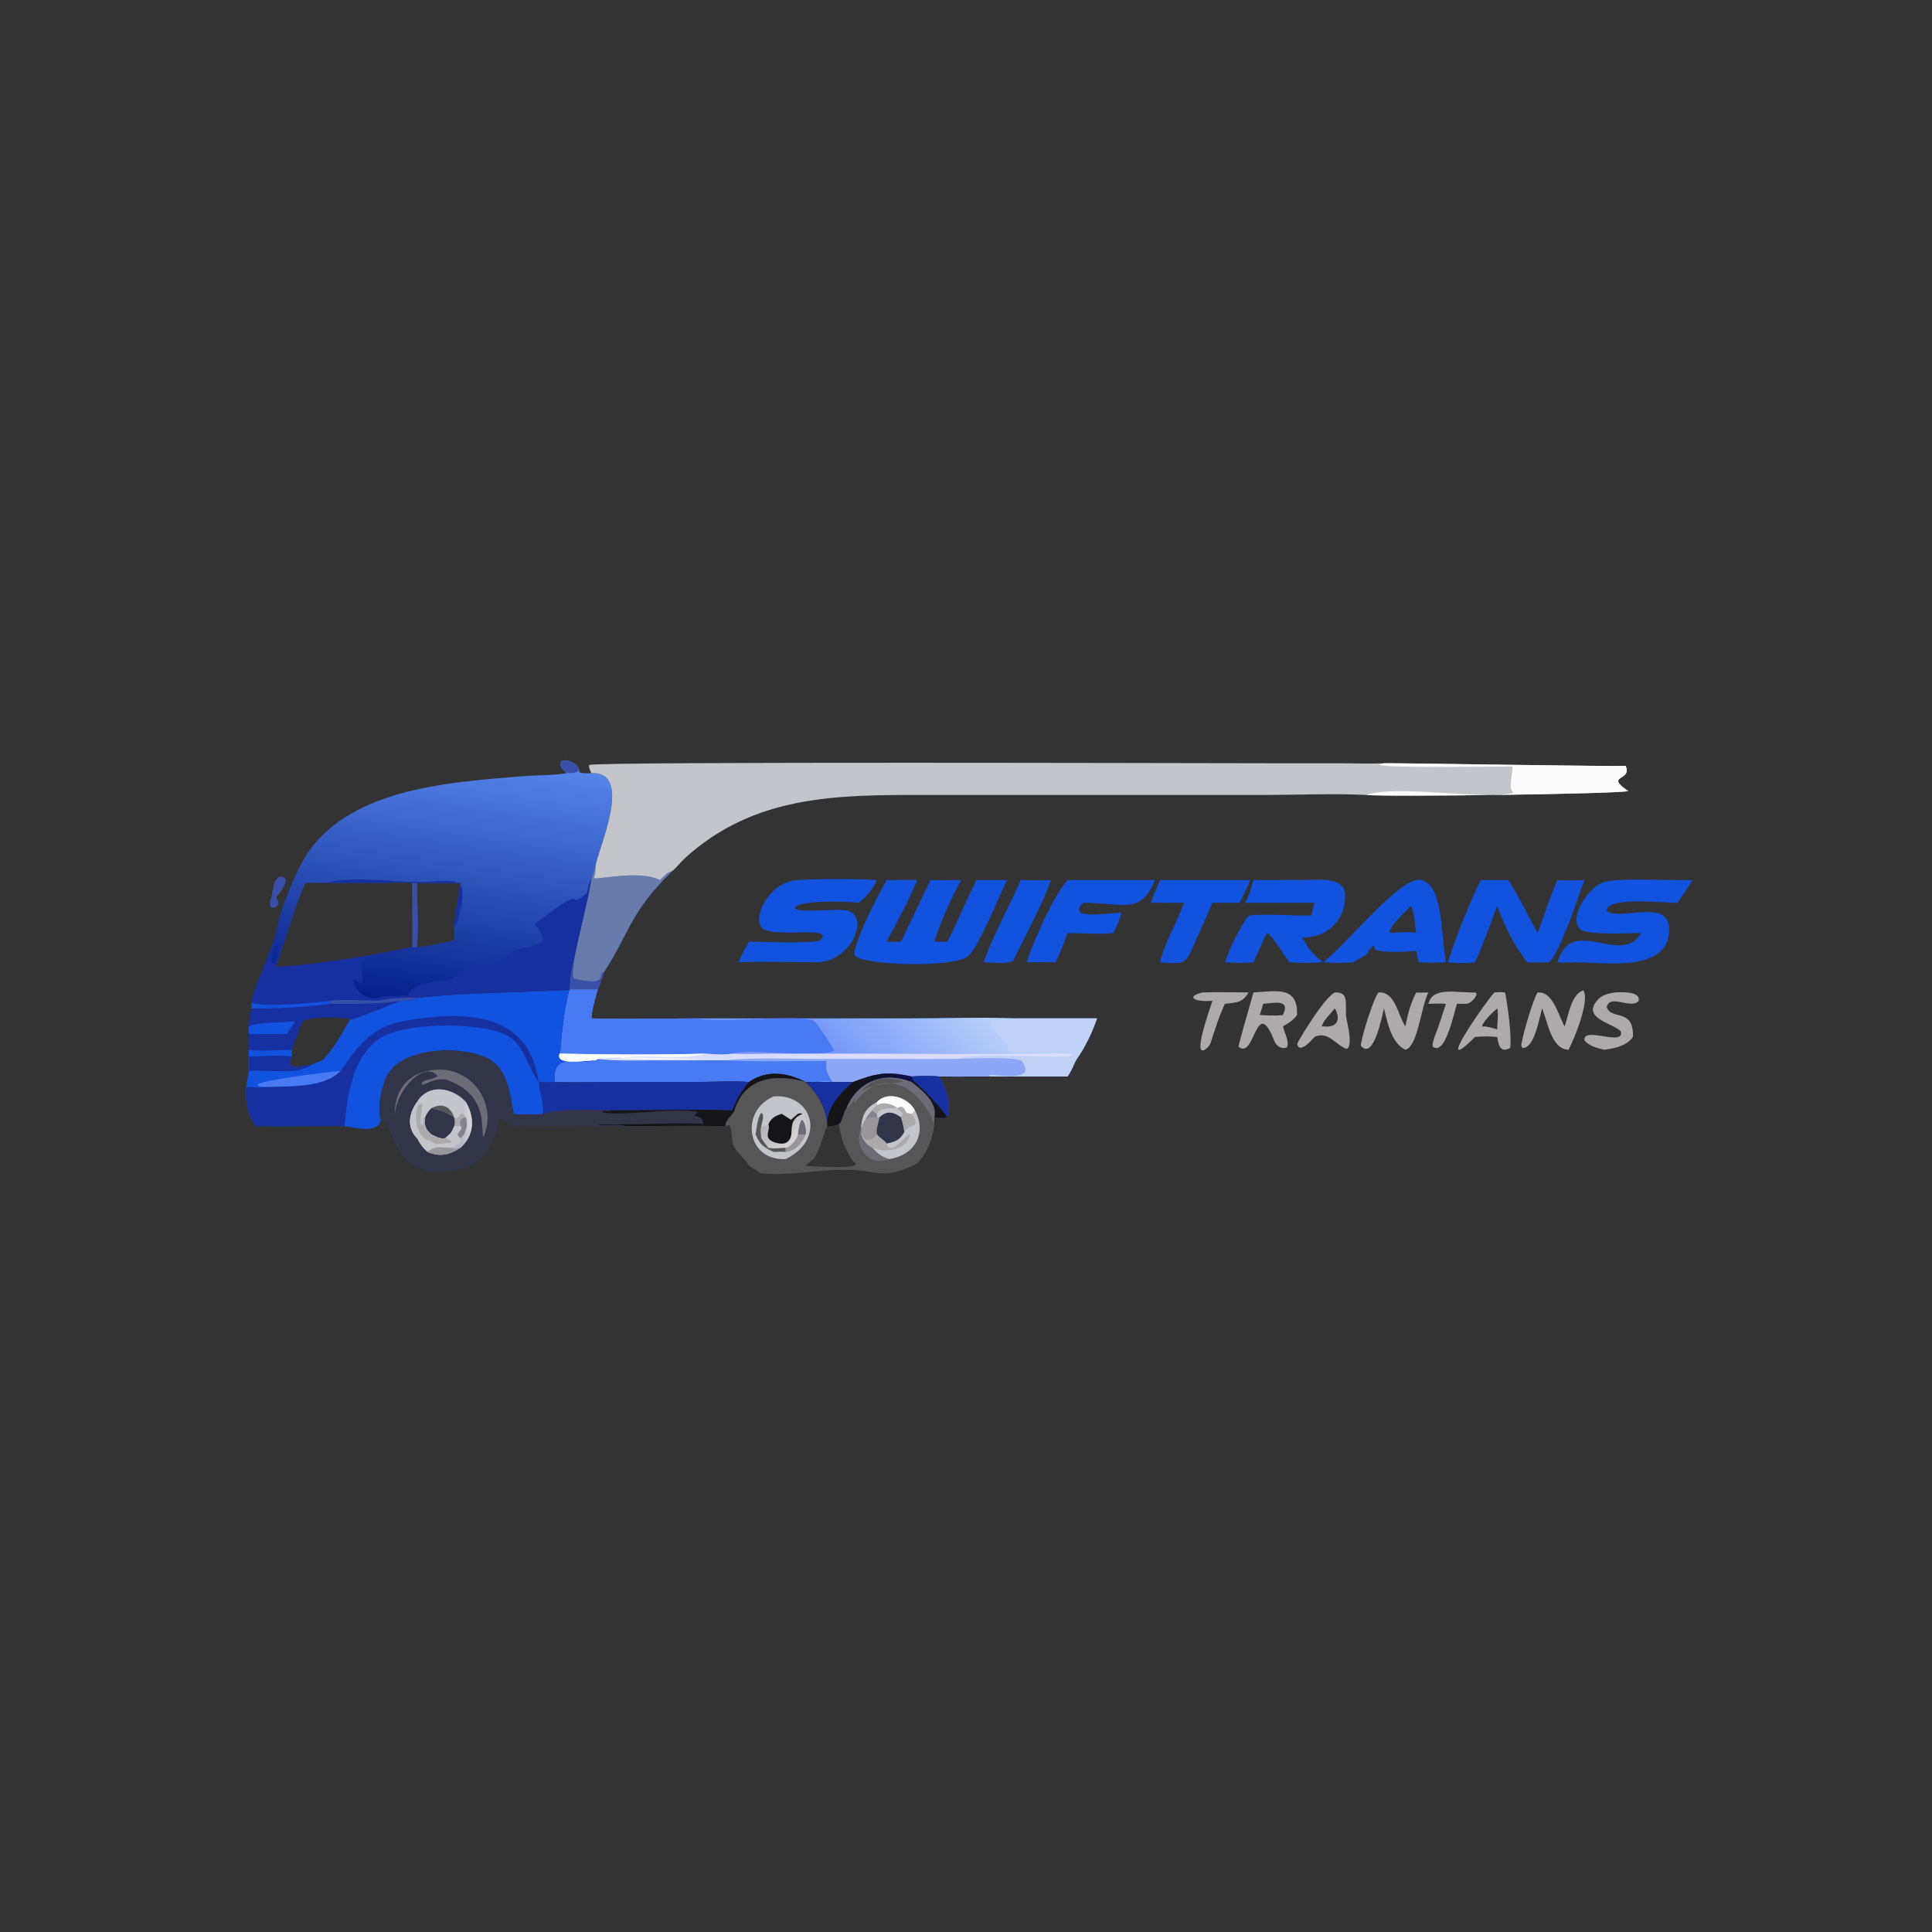 <?xml version="1.0" encoding="utf-8" ?>
<svg xmlns="http://www.w3.org/2000/svg" xmlns:xlink="http://www.w3.org/1999/xlink" width="512" height="512">
	<rect width="100%" height="100%" fill="#333333" stroke="none"/>
	<path fill="#1153DF" d="M150.118 204.891C145.351 200.484 152.212 200.552 153.504 203.988L153.492 204.598C154.336 205.097 155.751 204.888 156.722 204.891C167.836 204.43 158.86 224.171 157.831 229.351C157.896 230.517 157.66 231.593 157.378 232.718C158.442 233.23 169.483 230.463 174.932 233.24C175.731 232.474 176.979 230.911 178.112 230.878C166.813 241.876 166.896 247.166 160.098 257.578C159.539 259.138 159.046 260.776 158.399 262.298C157.606 264.85 156.928 267.219 156.722 269.887C166.055 270.216 175.51 269.884 184.858 269.887L241.261 269.881C250.573 269.879 260.044 269.518 269.336 269.887L290.713 269.887C289.404 273.724 287.473 277.684 285.134 280.987C284.457 282.441 283.829 283.936 282.935 285.272L262.423 285.272C257.903 285.267 253.375 285.334 248.857 285.272C246.384 285.029 243.981 285.075 241.507 285.272C235.021 283.836 232.225 284.404 226.078 286.737L217.143 286.737C215.927 286.859 214.731 286.792 213.514 286.737L213.514 286.737C205.647 284.54 197.439 285.359 194.66 294.261C194.069 295.924 192.294 296.498 192.232 298.422C183.466 298.24 174.672 298.43 165.901 298.422C156.014 298.474 146.123 298.312 136.236 298.422L136.009 298.291C129.578 294.513 133.519 295.914 130.488 302.087C129.464 304.174 127.979 306.132 126.323 307.756C124.008 308.919 122.032 309.891 119.39 309.967L117.924 310.021C116.109 310.312 114.485 310.523 112.675 310.021C111.122 309.553 109.853 308.682 108.538 307.756C103.551 303.413 103.714 296.131 100.877 296.764C100.379 300.436 94.279 298.829 91.367 298.422C83.426 298.393 75.511 298.525 67.569 298.422C65.401 294.18 65.09 292.786 65.272 288.035C65.459 286.63 65.672 285.231 65.896 283.831L65.896 280.045L65.896 278.198L65.896 274.005C65.936 273.347 65.899 272.662 65.896 272.001C66.058 270.403 66.369 268.81 66.666 267.233C66.645 266.557 66.65 265.886 66.666 265.209C66.697 263.653 71.96 251.638 73.191 247.256C73.675 241.987 78.854 229.682 82.045 225.303C94.086 208.78 119.587 207.232 138.901 205.679C142.635 205.379 146.417 205.547 150.118 204.891ZM66.666 265.209C66.65 265.886 66.645 266.557 66.666 267.233C66.369 268.81 66.058 270.403 65.896 272.001C65.899 272.662 65.936 273.347 65.896 274.005L65.896 278.198L65.896 280.045C69.575 279.992 73.692 279.615 77.323 280.045C75.421 284.297 79.962 282.311 82.532 282.183C83.473 281.758 84.433 281.377 85.388 280.987C88.507 278.087 90.733 273.513 92.976 269.887L93.112 270.077C93.95 270.077 104.582 265.839 105.923 265.209C107.425 265.131 109.191 265.201 110.518 264.441C122.519 263.001 138.507 263.04 150.981 262.298L150.981 262.298L158.399 262.298C159.046 260.776 159.539 259.138 160.098 257.578C166.896 247.166 166.813 241.876 178.112 230.878C176.979 230.911 175.731 232.474 174.932 233.24C169.483 230.463 158.442 233.23 157.378 232.718C157.66 231.593 157.896 230.517 157.831 229.351C158.86 224.171 167.836 204.43 156.722 204.891C155.751 204.888 154.336 205.097 153.492 204.598L153.504 203.988C152.212 200.552 145.351 200.484 150.118 204.891C146.417 205.547 142.635 205.379 138.901 205.679C119.587 207.232 94.086 208.78 82.045 225.303C78.854 229.682 73.675 241.987 73.191 247.256C71.96 251.638 66.697 263.653 66.666 265.209Z"/>
	<defs>
		<linearGradient id="gradient_0" gradientUnits="userSpaceOnUse" x1="111.522" y1="266.537" x2="121.62" y2="199.519">
			<stop offset="0" stop-color="#051F88"/>
			<stop offset="1" stop-color="#5485E9"/>
		</linearGradient>
	</defs>
	<path fill="url(#gradient_0)" d="M150.118 204.891C145.351 200.484 152.212 200.552 153.504 203.988L153.492 204.598C154.336 205.097 155.751 204.888 156.722 204.891C167.836 204.43 158.86 224.171 157.831 229.351C157.896 230.517 157.66 231.593 157.378 232.718C158.442 233.23 169.483 230.463 174.932 233.24C175.731 232.474 176.979 230.911 178.112 230.878C166.813 241.876 166.896 247.166 160.098 257.578C159.539 259.138 159.046 260.776 158.399 262.298L150.981 262.298L150.981 262.298C138.507 263.04 122.519 263.001 110.518 264.441C109.191 265.201 107.425 265.131 105.923 265.209C104.582 265.839 93.95 270.077 93.112 270.077L92.976 269.887C90.586 269.691 81.169 268.906 79.937 271.027C79.06 273.413 78.147 275.793 77.323 278.198C77.304 278.816 77.267 279.427 77.323 280.045C73.692 279.615 69.575 279.992 65.896 280.045L65.896 278.198L65.896 274.005C65.936 273.347 65.899 272.662 65.896 272.001C66.058 270.403 66.369 268.81 66.666 267.233C66.645 266.557 66.65 265.886 66.666 265.209C66.697 263.653 71.96 251.638 73.191 247.256C73.675 241.987 78.854 229.682 82.045 225.303C94.086 208.78 119.587 207.232 138.901 205.679C142.635 205.379 146.417 205.547 150.118 204.891ZM76.094 247.256C75.051 250.254 74.059 253.244 73.191 256.298C82.392 255.838 100.16 253.048 109.265 250.946C109.333 245.296 109.232 239.66 109.265 234.005C106.911 233.696 104.176 233.968 101.788 233.979L86.337 234.005C84.544 234.007 82.74 233.952 80.949 234.005C78.981 238.321 77.58 242.763 76.094 247.256ZM110.518 250.946C111.928 251.149 118.532 249.567 120.358 249.223C120.382 247.995 120.372 246.77 120.358 245.543C120.669 241.737 121.4 237.78 122.022 234.005C118.183 234.195 114.358 234.023 110.518 234.005C110.488 239.607 110.994 245.375 110.518 250.946Z"/>
	<path fill="#3950A8" d="M109.265 234.005L110.518 234.005C110.488 239.607 110.994 245.375 110.518 250.946L109.265 250.946C109.333 245.296 109.232 239.66 109.265 234.005Z"/>
	<path fill="#17309F" d="M156.722 233.24C157.062 231.932 157.424 230.64 157.831 229.351C157.896 230.517 157.66 231.593 157.378 232.718C158.442 233.23 169.483 230.463 174.932 233.24C175.731 232.474 176.979 230.911 178.112 230.878C166.813 241.876 166.896 247.166 160.098 257.578C159.539 259.138 159.046 260.776 158.399 262.298L150.981 262.298L150.981 262.298C138.507 263.04 122.519 263.001 110.518 264.441C109.191 265.201 107.425 265.131 105.923 265.209C104.582 265.839 93.95 270.077 93.112 270.077L92.976 269.887C90.586 269.691 81.169 268.906 79.937 271.027C79.06 273.413 78.147 275.793 77.323 278.198C77.304 278.816 77.267 279.427 77.323 280.045C73.692 279.615 69.575 279.992 65.896 280.045L65.896 278.198L65.896 274.005C65.936 273.347 65.899 272.662 65.896 272.001C66.058 270.403 66.369 268.81 66.666 267.233C66.645 266.557 66.65 265.886 66.666 265.209C66.697 263.653 71.96 251.638 73.191 247.256C73.766 249.92 70.928 252.792 72.142 255.201L72.716 255.463C73.364 254.98 74.839 248.975 75.515 247.559L76.094 247.256C75.051 250.254 74.059 253.244 73.191 256.298C82.392 255.838 100.16 253.048 109.265 250.946L109.09 251.437C107.329 252.058 96.886 253.166 96.472 254.062C95.115 257.008 97.119 260.895 95.284 260.599L94.944 260.253C92.161 257.461 94.373 265.685 100.222 264.441C102.015 263.742 106.755 263.975 108.852 263.892L108.273 263.636L108.208 263.195C109.779 260.709 116.264 259.854 118.998 259.769C119.7 259.748 122.866 256.556 125.259 256.228C133.94 255.038 128.52 256.333 135.793 252.259C137.565 251.267 140.079 251.093 142.036 250.422C145.98 249.071 142.511 246.874 141.884 244.689C144.889 242.779 148.82 239.054 151.903 238.112C153.12 239.077 153.701 237.801 155.454 236.883C155.794 235.775 155.97 234.271 156.487 233.273L156.722 233.24Z"/>
	<path fill="#687CAC" d="M156.722 233.24C157.062 231.932 157.424 230.64 157.831 229.351C157.896 230.517 157.66 231.593 157.378 232.718C158.442 233.23 169.483 230.463 174.932 233.24C175.731 232.474 176.979 230.911 178.112 230.878C166.813 241.876 166.896 247.166 160.098 257.578C159.539 259.138 159.046 260.776 158.399 262.298L150.981 262.298C151.15 259.856 151.356 257.366 152.018 255.002C153.362 247.704 155.453 240.523 156.722 233.24Z"/>
	<path fill="#3950A8" d="M150.981 262.298C151.15 259.856 151.356 257.366 152.018 255.002C152.142 256.213 151.482 258.329 152.09 259.309C161.703 261.668 158.142 257.767 160.098 257.578C159.539 259.138 159.046 260.776 158.399 262.298L150.981 262.298Z"/>
	<path fill="#17309F" d="M87.509 266.025C93.752 266.007 99.735 266.192 105.923 265.209C104.582 265.839 93.95 270.077 93.112 270.077L92.976 269.887C90.586 269.691 81.169 268.906 79.937 271.027C79.06 273.413 78.147 275.793 77.323 278.198C77.304 278.816 77.267 279.427 77.323 280.045C73.692 279.615 69.575 279.992 65.896 280.045L65.896 278.198L65.896 274.005C65.936 273.347 65.899 272.662 65.896 272.001C66.058 270.403 66.369 268.81 66.666 267.233C73.692 267.337 80.537 266.899 87.509 266.025Z"/>
	<path fill="#1153DF" d="M65.896 272.001C69.724 270.627 73.921 271.255 77.896 270.607L78.044 270.888L77.986 271.027C77.241 271.962 76.682 272.97 76.094 274.005C72.702 274.133 69.29 274.036 65.896 274.005C65.936 273.347 65.899 272.662 65.896 272.001Z"/>
	<path fill="#1153DF" d="M65.896 278.198C67.364 278.643 75.382 278.309 77.323 278.198C77.304 278.816 77.267 279.427 77.323 280.045C73.692 279.615 69.575 279.992 65.896 280.045L65.896 278.198Z"/>
	<path fill="#3950A8" d="M100.222 265.209C103.66 264.522 107.013 264.323 110.518 264.441C109.191 265.201 107.425 265.131 105.923 265.209C99.735 266.192 93.752 266.007 87.509 266.025L87.509 265.209C90.316 264.715 96.867 265.242 100.222 265.209Z"/>
	<path fill="#1153DF" d="M66.666 265.209L66.891 265.849C71.02 266.949 83.033 265.777 87.509 265.209L87.509 266.025C80.537 266.899 73.692 267.337 66.666 267.233C66.645 266.557 66.65 265.886 66.666 265.209Z"/>
	<path fill="#17309F" d="M86.337 234.005C92.796 232.139 102.908 233.613 109.732 233.716C120.835 233.884 125.341 230.146 120.942 245.267L120.358 245.543C120.669 241.737 121.4 237.78 122.022 234.005C118.183 234.195 114.358 234.023 110.518 234.005L109.265 234.005C106.911 233.696 104.176 233.968 101.788 233.979L86.337 234.005Z"/>
	<path fill="#3950A8" d="M150.118 204.891C145.351 200.484 152.212 200.552 153.504 203.988C152.626 205.16 151.401 204.753 150.118 204.891Z"/>
	<defs>
		<linearGradient id="gradient_1" gradientUnits="userSpaceOnUse" x1="227.785" y1="286.134" x2="255.419" y2="262.478">
			<stop offset="0" stop-color="#7798F9"/>
			<stop offset="1" stop-color="#B7CFF9"/>
		</linearGradient>
	</defs>
	<path fill="url(#gradient_1)" d="M150.981 262.298L158.399 262.298C157.606 264.85 156.928 267.219 156.722 269.887C166.055 270.216 175.51 269.884 184.858 269.887L241.261 269.881C250.573 269.879 260.044 269.518 269.336 269.887L290.713 269.887C289.404 273.724 287.473 277.684 285.134 280.987C284.457 282.441 283.829 283.936 282.935 285.272L262.423 285.272C257.903 285.267 253.375 285.334 248.857 285.272C246.384 285.029 243.981 285.075 241.507 285.272C235.021 283.836 232.225 284.404 226.078 286.737L217.143 286.737C215.927 286.859 214.731 286.792 213.514 286.737C208.609 284.205 203.203 283.449 198.489 286.737C194.081 286.352 189.421 286.728 184.979 286.733L159.79 286.746C155.583 286.747 151.324 286.885 147.122 286.737C146.339 278.515 153.194 282.634 157.831 280.987C155.419 280.968 147.1 282.56 148.297 279.227L148.581 278.942C148.859 274.25 149.76 266.731 150.981 262.298L150.981 262.298Z"/>
	<path fill="#487BF3" d="M150.981 262.298L158.399 262.298C157.606 264.85 156.928 267.219 156.722 269.887C166.055 270.216 175.51 269.884 184.858 269.887C191.601 271.346 211.447 268.668 215.677 270.554C216.41 270.881 221.033 278.051 221.086 278.51C214.583 280.605 199.16 277.649 194.092 279.227C191.777 279.603 189.359 279.375 187.031 279.227C174.202 279.565 161.127 279.502 148.297 279.227L148.581 278.942C148.859 274.25 149.76 266.731 150.981 262.298L150.981 262.298Z"/>
	<path fill="#487BF3" d="M158.399 280.623C163.045 281.174 167.764 281.007 172.436 281.002L192.232 280.987C201.056 281.393 210.133 281.162 218.977 281.148C218.975 284.291 219.06 283.964 220.634 286.737C219.469 286.663 218.296 286.517 217.143 286.737C215.927 286.859 214.731 286.792 213.514 286.737C208.609 284.205 203.203 283.449 198.489 286.737C194.081 286.352 189.421 286.728 184.979 286.733L159.79 286.746C155.583 286.747 151.324 286.885 147.122 286.737C146.339 278.515 153.194 282.634 157.831 280.987L158.399 280.623Z"/>
	<path fill="#BFD2F6" d="M269.336 269.887L290.713 269.887C289.404 273.724 287.473 277.684 285.134 280.987C284.457 282.441 283.829 283.936 282.935 285.272L262.423 285.272L262.106 284.905C263.177 284.492 275.392 287.182 270.673 281.108C268.363 279.985 256.902 280.571 253.619 280.623C259.351 279.116 273.201 280.113 279.739 280.045C281.156 279.711 283.396 280.351 284.538 279.472L284.326 279.359L284.129 279.642L283.982 279.111L283.764 279.27C281.072 279.063 278.339 279.192 275.641 279.227L275.489 279.048C271.674 277.92 266.829 280.735 267.031 277.349L267.05 277.061C266.212 275.489 262.221 272.065 262.255 270.89C263.523 269.499 267.437 270.408 269.336 269.887Z"/>
	<path fill="#8BA7F5" d="M192.232 280.987C200.255 280.177 208.6 280.618 216.671 280.627L253.619 280.623C256.902 280.571 268.363 279.985 270.673 281.108C275.392 287.182 263.177 284.492 262.106 284.905L262.423 285.272C257.903 285.267 253.375 285.334 248.857 285.272C246.384 285.029 243.981 285.075 241.507 285.272C235.021 283.836 232.225 284.404 226.078 286.737L217.143 286.737C218.296 286.517 219.469 286.663 220.634 286.737C219.06 283.964 218.975 284.291 218.977 281.148C210.133 281.162 201.056 281.393 192.232 280.987Z"/>
	<path fill="#D9DCFD" d="M194.092 279.227C197.453 279.413 200.905 279.238 204.276 279.235L224.45 279.224C241.504 279.22 258.593 279.474 275.641 279.227C278.339 279.192 281.072 279.063 283.764 279.27L283.982 279.111L284.129 279.642L284.326 279.359L284.538 279.472C283.396 280.351 281.156 279.711 279.739 280.045C273.201 280.113 259.351 279.116 253.619 280.623L216.671 280.627C208.6 280.618 200.255 280.177 192.232 280.987L172.436 281.002C167.764 281.007 163.045 281.174 158.399 280.623L157.831 280.987C155.419 280.968 147.1 282.56 148.297 279.227C161.127 279.502 174.202 279.565 187.031 279.227C189.359 279.375 191.777 279.603 194.092 279.227Z"/>
	<path fill="#FCFCFD" d="M148.297 279.227C161.127 279.502 174.202 279.565 187.031 279.227C180.346 281.142 171.627 279.291 164.633 280.337L164.693 280.51C172.226 280.772 179.891 280.697 187.429 280.572C182.887 280.665 161.511 279.812 158.399 280.623L157.831 280.987C155.419 280.968 147.1 282.56 148.297 279.227Z"/>
	<path fill="#323547" d="M100.877 296.764C99.741 293.799 101.162 287.171 102.783 284.533C107.418 276.993 124.183 276.912 130.262 281.009C134.813 284.075 135.225 290.291 136.236 295.177C138.763 295.364 141.257 295.363 143.783 295.177C144.413 293.712 142.851 288.743 142.729 286.737C144.194 286.776 145.66 286.851 147.122 286.737C151.324 286.885 155.583 286.747 159.79 286.746L184.979 286.733C189.421 286.728 194.081 286.352 198.489 286.737C203.203 283.449 208.609 284.205 213.514 286.737L213.514 286.737C205.647 284.54 197.439 285.359 194.66 294.261C194.069 295.924 192.294 296.498 192.232 298.422C183.466 298.24 174.672 298.43 165.901 298.422C156.014 298.474 146.123 298.312 136.236 298.422L136.009 298.291C129.578 294.513 133.519 295.914 130.488 302.087C129.464 304.174 127.979 306.132 126.323 307.756C124.008 308.919 122.032 309.891 119.39 309.967L117.924 310.021C116.109 310.312 114.485 310.523 112.675 310.021C111.122 309.553 109.853 308.682 108.538 307.756C103.551 303.413 103.714 296.131 100.877 296.764Z"/>
	<path fill="#17309F" d="M147.122 286.737C151.324 286.885 155.583 286.747 159.79 286.746L184.979 286.733C189.421 286.728 194.081 286.352 198.489 286.737C196.407 289.162 195.211 291.286 194.092 294.261C183.536 293.904 172.874 294.279 162.307 294.261C156.477 294.22 149.413 293.59 143.783 295.177C144.413 293.712 142.851 288.743 142.729 286.737C144.194 286.776 145.66 286.851 147.122 286.737Z"/>
	<path fill="#151518" d="M198.489 286.737C203.203 283.449 208.609 284.205 213.514 286.737L213.514 286.737C205.647 284.54 197.439 285.359 194.66 294.261C194.069 295.924 192.294 296.498 192.232 298.422C183.466 298.24 174.672 298.43 165.901 298.422C163.334 297.719 160.571 298.56 158.021 298.02C161.59 298.145 184.734 297.369 186.332 297.883C186.434 294.659 182.268 296.749 185.034 294.682C178.216 293.308 164.442 296.053 159.561 294.696L159.964 294.354L159.987 294.373C160.798 294.512 161.514 294.441 162.307 294.261C172.874 294.279 183.536 293.904 194.092 294.261C195.211 291.286 196.407 289.162 198.489 286.737Z"/>
	<path fill="#C3C5CB" d="M110.518 292.055C113.557 287.046 119.865 288.18 123.459 292.055C125.888 296.3 125.731 300.789 122.022 304.171C119.148 306.078 116.507 306.666 113.33 305.286C112.05 304.266 111.248 303.078 110.518 301.626C107.741 298.802 108.355 295.063 110.518 292.055Z"/>
	<path fill="#ACAAAA" d="M122.022 295.177C122.865 295.015 123.096 295.348 123.459 296.096C121.969 296.528 121.682 296.844 122.022 298.422L120.358 298.422C120.589 297.555 120.555 296.957 120.358 296.096L120.358 296.096L120.845 296.383C121.55 296.173 121.633 295.77 122.022 295.177Z"/>
	<path fill="#C3C5CB" d="M110.518 292.055C113.557 287.046 119.865 288.18 123.459 292.055C122.995 293.103 122.515 294.142 122.022 295.177C121.633 295.77 121.55 296.173 120.845 296.383L120.358 296.096L120.358 296.096C118.486 294.784 116.55 294.197 114.364 293.647C113.55 294.425 113.109 295.064 112.675 296.096L112.345 296.135L112.149 296.51C112.196 297.165 112.299 297.748 111.999 298.359L111.858 298.038L111.469 298.011C111.261 296.681 112.067 292.757 111.897 292.435L110.894 292.839L110.518 292.055Z"/>
	<path fill="#575657" d="M114.364 293.647C117.124 292.266 119.288 293.117 120.358 296.096L120.358 296.096C118.486 294.784 116.55 294.197 114.364 293.647Z"/>
	<path fill="#323547" d="M114.364 293.647C116.55 294.197 118.486 294.784 120.358 296.096C120.555 296.957 120.589 297.555 120.358 298.422L120.171 298.84C119.376 300.641 119.375 300.27 117.924 301.626C116.785 301.971 115.395 301.119 114.364 300.666C112.713 299.184 112.426 298.384 112.675 296.096C113.109 295.064 113.55 294.425 114.364 293.647Z"/>
	<path fill="#ACAAAA" d="M110.894 292.839L111.897 292.435C112.067 292.757 111.261 296.681 111.469 298.011L111.858 298.038L111.999 298.359C112.299 297.748 112.196 297.165 112.149 296.51L112.345 296.135L112.675 296.096C112.426 298.384 112.713 299.184 114.364 300.666C115.395 301.119 116.785 301.971 117.924 301.626C118.569 301.855 119.197 301.93 119.616 302.486L119.444 302.829C116.685 303.126 115.679 303.212 115.603 303.191C114.852 302.984 114.197 302.312 113.33 302.095L113.059 302.481L112.494 302.507C111.979 302.226 111.492 301.962 110.938 301.769L110.518 301.626C107.741 298.802 108.355 295.063 110.518 292.055L110.894 292.839Z"/>
	<path fill="#C3C5CB" d="M110.518 292.055L110.894 292.839C109.989 294.146 110.274 296.911 110.518 298.422C111.143 299.939 111.605 301.568 113.33 302.095L113.059 302.481L112.494 302.507C111.979 302.226 111.492 301.962 110.938 301.769L110.518 301.626C107.741 298.802 108.355 295.063 110.518 292.055Z"/>
	<defs>
		<linearGradient id="gradient_2" gradientUnits="userSpaceOnUse" x1="121.804" y1="297.981" x2="124.619" y2="297.703">
			<stop offset="0" stop-color="#B6B5C4"/>
			<stop offset="1" stop-color="#D4D2D4"/>
		</linearGradient>
	</defs>
	<path fill="url(#gradient_2)" d="M123.459 292.055C125.888 296.3 125.731 300.789 122.022 304.171C121.106 304.382 120.559 304.536 119.671 304.171L119.953 304.031C121.016 303.493 121.836 303.162 122.222 301.983L122.022 301.626C120.441 300.377 122.024 300.157 122.388 298.738L122.022 298.422C121.682 296.844 121.969 296.528 123.459 296.096C123.096 295.348 122.865 295.015 122.022 295.177C122.515 294.142 122.995 293.103 123.459 292.055Z"/>
	<path fill="#84838C" d="M122.022 298.422C121.682 296.844 121.969 296.528 123.459 296.096C124.036 298.008 123.641 300.4 122.022 301.626C120.441 300.377 122.024 300.157 122.388 298.738L122.022 298.422Z"/>
	<path fill="#989699" d="M113.33 305.286C115.436 303.5 116.746 304.123 119.223 304.165L119.671 304.171C120.559 304.536 121.106 304.382 122.022 304.171C119.148 306.078 116.507 306.666 113.33 305.286Z"/>
	<path fill="#6D6C76" d="M113.33 283.831C123.767 281.342 132.263 291.636 128.144 301.33C127.191 299.687 129.813 290.719 119.178 286.459L118.818 286.316C116.522 285.464 114.187 286.565 112.125 287.477L111.796 287.34L111.809 286.847C113.002 285.905 114.915 286.113 115.956 285.134C112.523 281.002 105.034 288.668 104.672 295.327L104.648 295.811C104.349 289.892 107.32 284.976 113.33 283.831Z"/>
	<path fill="#1153DF" d="M91.367 298.422C91.865 290.604 93.54 279.981 100.425 275.363C106.751 271.121 121.969 271.249 129.318 272.729C139.269 274.733 137.958 279.764 142.729 286.737C142.851 288.743 144.413 293.712 143.783 295.177C141.257 295.363 138.763 295.364 136.236 295.177C135.225 290.291 134.813 284.075 130.262 281.009C124.183 276.912 107.418 276.993 102.783 284.533C101.162 287.171 99.741 293.799 100.877 296.764C100.379 300.436 94.279 298.829 91.367 298.422Z"/>
	<path fill="#17309F" d="M90.224 283.831C94.858 277.232 98.53 272.06 107.003 270.587C122.33 267.923 140.117 267.591 142.729 286.737C137.958 279.764 139.269 274.733 129.318 272.729C121.969 271.249 106.751 271.121 100.425 275.363C93.54 279.981 91.865 290.604 91.367 298.422C83.426 298.393 75.511 298.525 67.569 298.422C65.401 294.18 65.09 292.786 65.272 288.035C67.105 288.125 69.019 288.33 70.837 288.035L71.297 288.027C76.917 287.892 86.063 288.196 90.224 283.831Z"/>
	<path fill="#17309F" d="M65.896 280.045C69.575 279.992 73.692 279.615 77.323 280.045C75.421 284.297 79.962 282.311 82.532 282.183C78.891 285.076 70.838 283.304 65.896 283.831L65.896 280.045Z"/>
	<path fill="#487BF3" d="M70.837 288.035C70.689 288.034 67.626 288.131 68.428 287.319C69.495 286.239 87.733 283.94 90.224 283.831C86.063 288.196 76.917 287.892 71.297 288.027L70.837 288.035Z"/>
	<path fill="#C3C5CB" d="M156.722 204.891C156.385 204.107 156.019 203.587 156.12 202.73C158.069 201.775 319.589 202.267 336.399 202.269L356.051 202.278C359.61 202.287 363.211 202.449 366.763 202.268C371.804 202.203 429.906 203.222 430.809 202.934C432.687 207.102 425.035 205.251 431.49 209.632C430.186 210.368 368.149 211.241 362.124 210.67C353.279 210.24 344.23 210.669 335.363 210.671L244.399 210.668C221.63 210.664 199.926 210.735 181.604 227.333C180.407 228.417 179.336 229.894 178.112 230.878C176.979 230.911 175.731 232.474 174.932 233.24C169.483 230.463 158.442 233.23 157.378 232.718C157.66 231.593 157.896 230.517 157.831 229.351C158.86 224.171 167.836 204.43 156.722 204.891Z"/>
	<path fill="#FCFCFD" d="M366.763 202.268C371.804 202.203 429.906 203.222 430.809 202.934C432.687 207.102 425.035 205.251 431.49 209.632C430.186 210.368 368.149 211.241 362.124 210.67C370.005 207.814 394.014 212.213 401.151 210.063C399.5 208.949 400.957 204.894 400.855 203.123C396.454 203.122 367.201 203.602 365.451 202.677L366.763 202.268Z"/>
	<path fill="#575657" d="M226.078 286.737C232.225 284.404 235.021 283.836 241.507 285.272C243.981 285.075 246.384 285.029 248.857 285.272C250.802 288.484 252.27 292.372 251.035 296.096C249.802 296.439 248.834 296.321 247.597 296.096C247.595 296.728 247.57 297.369 247.597 298C247.156 301.737 245.722 305.554 243.076 308.31C238.694 310.442 235.777 311.523 230.93 310.619C220.636 308.698 211.5 311.899 201.734 310.974L198.489 308.97C197.509 306.9 195.172 305.718 194.278 303.292C193.749 301.859 194.195 299.326 193.266 298.212L192.232 298.422C192.294 296.498 194.069 295.924 194.66 294.261C197.439 285.359 205.647 284.54 213.514 286.737L213.514 286.737C214.731 286.792 215.927 286.859 217.143 286.737L226.078 286.737ZM222.245 298C221.187 298.287 220.312 298.562 219.202 298.422C218.796 298.845 217.352 304.796 215.551 307.177C214.805 307.71 214.172 308.332 213.514 308.97C214.593 308.965 230.209 310.246 226.078 307.756C223.595 304.209 223.116 302.11 222.245 298Z"/>
	<defs>
		<linearGradient id="gradient_3" gradientUnits="userSpaceOnUse" x1="223.588" y1="288.203" x2="235.966" y2="294.568">
			<stop offset="0" stop-color="#16150E"/>
			<stop offset="1" stop-color="#0A104C"/>
		</linearGradient>
	</defs>
	<path fill="url(#gradient_3)" d="M226.078 286.737C232.225 284.404 235.021 283.836 241.507 285.272L242.445 286.737L241.507 286.737C234.446 283.88 227.279 286.483 224.354 293.647C223.43 294.85 223.328 297.097 222.245 298C221.187 298.287 220.312 298.562 219.202 298.422L219.202 298C219.061 293.699 216.58 289.641 213.514 286.737L213.514 286.737C214.731 286.792 215.927 286.859 217.143 286.737L226.078 286.737Z"/>
	<path fill="#17309F" d="M213.514 286.737C214.731 286.792 215.927 286.859 217.143 286.737L226.078 286.737C222.842 289.454 219.1 293.521 219.202 298C219.061 293.699 216.58 289.641 213.514 286.737L213.514 286.737Z"/>
	<path fill="#17309F" d="M241.507 285.272C243.981 285.075 246.384 285.029 248.857 285.272C250.802 288.484 252.27 292.372 251.035 296.096C249.802 296.439 248.834 296.321 247.597 296.096C248.517 292.161 244.261 288.792 241.507 286.737L242.445 286.737L241.507 285.272Z"/>
	<path fill="#151518" d="M242.445 286.737C244.95 288.936 249.186 293.201 251.035 296.096C249.802 296.439 248.834 296.321 247.597 296.096C248.517 292.161 244.261 288.792 241.507 286.737L242.445 286.737Z"/>
	<path fill="#6D6C76" d="M224.354 293.647C227.279 286.483 234.446 283.88 241.507 286.737C244.261 288.792 248.517 292.161 247.597 296.096C247.595 296.728 247.57 297.369 247.597 298C244.199 288.45 234.101 281.958 226.51 292.292C226.651 286.885 236.485 287.386 239.494 286.648C229.231 283.096 227.271 292.075 224.354 293.647Z"/>
	<path fill="#C3C5CB" d="M205.05 290.553C215.206 289.772 219.12 301.815 208.229 307.177C197.692 307.702 196.07 294.3 205.05 290.553Z"/>
	<defs>
		<linearGradient id="gradient_4" gradientUnits="userSpaceOnUse" x1="204.193" y1="296.794" x2="209.464" y2="302.63">
			<stop offset="0" stop-color="#B4B2B4"/>
			<stop offset="1" stop-color="#D4D3D2"/>
		</linearGradient>
	</defs>
	<path fill="url(#gradient_4)" d="M200.247 300.666C200.534 298.99 200.699 296.322 201.705 294.929L202.086 295.141C202.455 296.072 201.949 297.486 201.734 298.422C202.517 298.516 202.965 298.42 203.615 298C204.384 296.308 205.398 295.71 207.181 295.177L209.631 296.764C210.201 296.209 210.846 295.7 211.448 295.177C212.033 294.971 212.094 295.01 212.7 295.177C213.764 296.191 213.608 297.699 213.514 299.041C213.626 299.659 213.658 300.051 213.514 300.666C212.372 303.181 211 304.894 208.229 305.286C207.156 305.192 206.123 305.235 205.05 305.286C202.448 304.102 201.38 303.373 200.247 300.666Z"/>
	<path fill="#151518" d="M211.448 295.177C212.033 294.971 212.094 295.01 212.7 295.177C207.737 297.169 211.407 301.118 208.295 302.851C207.202 303.46 203.933 302.744 203.529 301.358C203.17 300.123 204.158 299.037 203.615 298C204.384 296.308 205.398 295.71 207.181 295.177L209.631 296.764C210.201 296.209 210.846 295.7 211.448 295.177Z"/>
	<path fill="#575657" d="M200.247 300.666C200.534 298.99 200.699 296.322 201.705 294.929L202.086 295.141C202.455 296.072 201.949 297.486 201.734 298.422C201.435 299.423 201.653 300.595 201.734 301.626C202.35 302.478 202.943 303.363 203.615 304.171C205.236 304.51 206.627 304.216 208.229 304.171L208.229 305.286C207.156 305.192 206.123 305.235 205.05 305.286C202.448 304.102 201.38 303.373 200.247 300.666Z"/>
	<path fill="#989699" d="M211.448 300.666L213.514 300.666C212.372 303.181 211 304.894 208.229 305.286L208.229 304.171C209.463 304.078 211.405 301.695 211.448 300.666Z"/>
	<path fill="#6D6C76" d="M211.448 300.666C211.566 299.762 211.84 297.342 212.485 296.732C213.271 297.36 213.353 298.094 213.514 299.041C213.626 299.659 213.658 300.051 213.514 300.666L211.448 300.666Z"/>
	<path fill="#C3C5CB" d="M232.42 292.055C235.182 288.97 240.789 290.897 242.445 294.261C245.718 300.34 242.465 306.163 235.603 307.177C233.65 306.619 232.492 305.674 231.151 304.171C229.774 303.544 228.614 302.125 228.237 300.666L228.237 298.422C228.56 295.304 229.536 293.622 232.42 292.055Z"/>
	<path fill="#323547" d="M228.237 298.422C228.56 295.304 229.536 293.622 232.42 292.055L232.42 292.839C233.983 291.94 236.477 292.458 237.804 293.647L237.804 293.647C238.732 294.725 240.018 294.817 238.758 296.096C239.228 297.388 239.47 298.586 239.673 299.939C238.478 302.145 237.217 302.599 234.935 303.054C234.362 302.126 233.141 301.617 232.42 300.666C230.06 303.067 228.598 302.483 228.237 299.041L228.237 300.666L228.237 298.422Z"/>
	<path fill="#989699" d="M228.237 298.422C228.56 295.304 229.536 293.622 232.42 292.055L232.42 292.839C231.997 293.309 231.551 293.771 231.151 294.261L232.42 295.177L232.42 296.096C232.908 296.217 232.689 296.242 233.08 296.096L232.993 296.578C232.728 298 232.112 299.183 232.42 300.666C230.06 303.067 228.598 302.483 228.237 299.041L228.237 300.666L228.237 298.422Z"/>
	<path fill="#C3C5CB" d="M228.237 298.422C228.56 295.304 229.536 293.622 232.42 292.055L232.42 292.839C231.997 293.309 231.551 293.771 231.151 294.261C230.485 295.061 229.779 295.82 229.326 296.764C228.8 297.513 228.502 298.165 228.237 299.041L228.237 300.666L228.237 298.422Z"/>
	<path fill="#84838C" d="M231.151 294.261L232.42 295.177L232.42 296.096C231.335 295.861 230.23 296.14 229.326 296.764C229.779 295.82 230.485 295.061 231.151 294.261Z"/>
	<path fill="#C3C5CB" d="M232.42 292.839C233.983 291.94 236.477 292.458 237.804 293.647L237.804 293.647C238.732 294.725 240.018 294.817 238.758 296.096C236.766 294.643 234.964 294.252 233.08 296.096C232.689 296.242 232.908 296.217 232.42 296.096L232.42 295.177L231.151 294.261C231.551 293.771 231.997 293.309 232.42 292.839Z"/>
	<path fill="#ACAAAA" d="M232.42 292.839C233.983 291.94 236.477 292.458 237.804 293.647C235.928 293.767 234.329 293.478 232.728 294.614L232.42 295.177L231.151 294.261C231.551 293.771 231.997 293.309 232.42 292.839Z"/>
	<path fill="#ACAAAA" d="M228.237 299.041C228.598 302.483 230.06 303.067 232.42 300.666C233.141 301.617 234.362 302.126 234.935 303.054C235.979 306.671 239.889 301.052 241.118 300.421C240.994 304.661 234.498 305.734 231.151 304.171C229.774 303.544 228.614 302.125 228.237 300.666L228.237 299.041Z"/>
	<path fill="#FCFCFD" d="M232.42 292.055C235.182 288.97 240.789 290.897 242.445 294.261C242.133 294.634 241.913 294.899 241.507 295.177L240.24 294.953C239.512 293.612 239.349 292.869 237.804 293.647L237.804 293.647C236.477 292.458 233.983 291.94 232.42 292.839L232.42 292.055Z"/>
	<path fill="#ACAAAA" d="M237.804 293.647C239.349 292.869 239.512 293.612 240.24 294.953L241.507 295.177C244.736 298.934 240.209 298.119 239.673 299.939C239.47 298.586 239.228 297.388 238.758 296.096C240.018 294.817 238.732 294.725 237.804 293.647Z"/>
	<path fill="#6D6C76" d="M235.603 307.177C231.126 309.251 226.466 304.939 227.903 299.683L228.237 298.422L228.237 300.666C228.614 302.125 229.774 303.544 231.151 304.171C232.492 305.674 233.65 306.619 235.603 307.177Z"/>
	<path fill="#1153DF" d="M234.935 233.24C237.656 233.313 240.335 233.095 243.076 233.24C240.82 238.753 237.758 244.313 234.935 249.572C236.206 249.618 237.485 249.58 238.758 249.572L246.563 233.24C249.257 233.325 251.984 233.204 254.685 233.24C252.026 238.259 249.266 244.129 247.597 249.572C248.744 249.62 249.887 249.593 251.035 249.572C252.662 246.506 254.036 243.252 255.5 240.101L258.757 233.24L266.898 233.24C264.982 236.951 258.984 251.789 256.453 253.507C251.8 256.666 227.679 255.756 226.549 253.093C225.59 250.833 233.43 235.851 234.935 233.24Z"/>
	<path fill="#1153DF" d="M211.448 233.24C216.563 232.798 227.452 232.878 232.42 233.24C231.275 235.65 229.69 237.671 227.535 239.242C225.118 238.91 210.554 238.378 210.674 240.836C214.03 242.267 223.14 240.092 225.687 241.779C229.775 244.486 225.28 254.247 217.143 255.002C210.024 255.014 202.822 254.707 195.718 255.002C196.53 253.106 197.423 251.339 198.489 249.572C202.467 249.584 214.112 250.146 217.229 249.261C221.976 245.003 204.739 248.918 201.878 245.821C199.339 243.073 203.969 233.503 211.448 233.24Z"/>
	<path fill="#1153DF" d="M443.158 233.24L448.477 233.24C447.303 235.327 445.92 237.274 444.562 239.242C441.642 239.396 425.422 237.435 425.768 241.438C429.403 244.104 442.043 238.052 442.328 245.959C442.764 258.025 424.663 255.004 417.526 255.002C415.908 255.101 414.369 255.155 412.753 255.002C416.672 241.993 429.627 256.465 434.877 247.256C431.929 247.26 420.566 247.944 418.735 246.202C415.541 243.162 421.033 235.24 424.66 233.888C428.005 232.642 439.077 233.23 443.158 233.24Z"/>
	<path fill="#1153DF" d="M392.422 233.24L399.704 233.24C402.656 237.74 404.893 242.553 407.477 247.256C409.266 242.562 410.661 237.828 412.753 233.24C415.108 233.407 417.515 233.274 419.876 233.24C418.832 236.155 412.731 254.401 410.346 255.002C408.439 255.092 406.581 255.115 404.674 255.002C401.349 250.722 398.605 245.204 396.775 240.101C394.919 245.08 393.096 250.17 390.89 255.002C388.385 255.34 386.213 255.28 383.703 255.002C385.718 248.524 389.436 239.1 392.422 233.24Z"/>
	<path fill="#1153DF" d="M332.187 233.24L345.396 233.229C348.569 233.222 356.28 232.147 356.466 237.032C356.723 243.776 351.793 248.488 345.085 248.472C346.671 251.202 348.02 253.192 350.688 255.002C347.632 255.206 344.739 255.25 341.679 255.002C340.511 253.565 337.071 247.65 335.722 247.256C334.428 249.753 333.395 252.453 332.187 255.002C329.623 255.265 327.174 255.178 324.606 255.002C326.114 250.84 328.329 246.212 330.886 242.609C336.339 242.114 341.99 242.718 347.485 242.609L348.351 239.242L329.942 239.242C331.002 237.343 331.643 235.336 332.187 233.24Z"/>
	<path fill="#1153DF" d="M375.315 233.24C382.654 232.168 381.858 248.724 383.175 255.002C380.741 255.132 378.348 255.168 375.915 255.002L375.315 252.035C373.119 252.225 366.165 252.57 364.397 251.654L364.104 250.575C363.275 250.911 362.624 252.216 362.124 252.95C360.977 253.721 359.747 254.349 358.532 255.002C355.903 255.283 353.319 255.152 350.688 255.002C356.844 250.157 369.517 234.344 375.315 233.24ZM369.312 247.256C371.383 246.992 373.244 246.873 375.315 247.256C375.098 245.91 374.689 240.859 373.879 240.101C372.342 241.796 368.754 244.815 368.249 246.905L368.47 247.188L369.312 247.256Z"/>
	<path fill="#1153DF" d="M282.935 233.24L306.131 233.24C302.093 242.579 297.864 239.297 287.084 239.242C282.447 244.054 293.543 241.902 297.231 241.876L296.269 244.661L295.095 247.256C291.181 247.665 286.888 247.284 282.935 247.256C281.921 249.846 280.989 252.516 279.739 255.002C277.175 254.943 274.614 254.973 272.05 255.002C274.032 249.165 278.866 237.836 282.935 233.24Z"/>
	<path fill="#1153DF" d="M307.443 233.24L331.304 233.24C330.487 235.31 329.53 237.268 328.507 239.242L321.314 239.242C319.892 242.591 318.359 245.9 316.875 249.223C314.255 255.507 314.39 255.553 307.443 255.002C308.762 249.417 311.889 244.612 313.76 239.242C310.859 239.281 307.954 239.248 305.052 239.242C305.67 237.142 306.52 235.222 307.443 233.24Z"/>
	<path fill="#1153DF" d="M270.496 233.24C273.143 233.343 275.833 233.23 278.487 233.24C276.571 239.038 271.253 248.99 268.488 254.632C267.006 255.557 262.478 255.019 260.647 255.002C263.314 247.629 267.333 240.437 270.496 233.24Z"/>
	<path fill="#ACAAAA" d="M332.187 263.014C338.252 262.643 344.02 261.238 343.727 268.982C342.759 270.394 341.452 271.184 339.994 272.001C340.315 273.459 341.853 276.286 341.002 277.618C339.499 278.047 338.375 277.298 337.746 275.963C332.799 263.222 332.637 281.099 328.207 277.385C328.159 277.015 331.739 264.583 332.187 263.014ZM333.852 268.982C335.871 269.065 337.991 269.287 339.994 268.982C342.045 264.643 337.692 265.83 334.764 266.025L333.852 268.982Z"/>
	<path fill="#ACAAAA" d="M365.3 263.014C369.614 262.642 370.388 268.662 372.229 271.633L372.46 272.001C373.046 268.728 373.788 265.977 375.315 263.014C376.378 263.104 377.446 263.043 378.512 263.014C376.429 267.517 375.724 277.278 372.46 278.198C368.694 276.476 367.685 270.867 366.763 267.233C366.344 268.809 364.039 281.288 360.654 277.116C360.58 275.534 363.82 265.024 365.3 263.014Z"/>
	<path fill="#ACAAAA" d="M407.477 263.014C411.544 262.639 412.942 269.063 414.644 272.001C415.614 269.316 416.345 263.452 419.607 262.452C421.396 265.08 417.155 275.498 415.665 278.198C411.173 277.997 410.232 271.169 408.693 267.233C407.965 269.53 406.65 278.049 403.415 277.705L403.158 277.158C403.244 275.048 406.314 264.708 407.477 263.014Z"/>
	<path fill="#ACAAAA" d="M396.033 263.014C396.874 262.982 398.13 262.77 398.904 263.11C399.506 266.326 400.699 274.743 400.208 277.711C397.532 279.227 397.098 276.764 396.775 274.817C394.723 274.618 392.936 274.605 390.89 274.817C379.159 286.383 394 265.036 396.033 263.014ZM393.439 272.001C394.621 272.187 395.653 272.396 396.775 272.834C396.75 271.096 397.181 268.88 396.775 267.233C395.239 268.524 393.828 269.962 392.791 271.692L392.886 272.056L393.439 272.001Z"/>
	<path fill="#ACAAAA" d="M353.763 263.014C357.707 262.796 356.366 266.309 356.758 269.474C356.935 270.898 358.709 277.4 356.853 277.971C354.026 276.987 351.873 273.062 348.351 274.817C347.608 275.663 344.223 279.524 343.778 276.573C345.214 273.856 351.135 264.225 353.763 263.014ZM350.688 272.001C354.354 272.441 355.416 270.248 353.763 267.233C352.972 268.188 350.273 270.955 350.334 272.01L350.688 272.001Z"/>
	<path fill="#ACAAAA" d="M427.993 263.014C429.517 262.921 435.05 262.619 434.206 265.339C432.025 267.486 426.663 263.308 425.796 266.893C427.03 270.504 433.081 267.04 432.733 274.817C431.014 277.233 427.993 277.788 425.229 278.198C423.439 277.852 421.118 277.167 419.911 275.739C419.331 271.776 430.56 277.491 429.555 273.34C427.369 271.079 419.447 269.979 423.079 265.323C424.345 263.7 426.075 263.284 427.993 263.014Z"/>
	<path fill="#ACAAAA" d="M318.598 263.014C322.673 262.858 326.805 263.006 330.886 263.014C329.293 265.745 327.642 265.695 324.606 266.025L324.253 266.809C323.072 269.405 322.22 272.116 321.314 274.817C321.016 275.915 320.761 276.971 319.866 277.743C315.343 281.647 320.995 266.36 321.314 265.209C316.727 265.639 314.035 264.198 318.598 263.014Z"/>
	<path fill="#ACAAAA" d="M390.89 263.014C392.15 263.158 390.039 266.021 388.562 266.019C387.749 266.017 386.942 266.009 386.127 266.025C385.422 267.81 383.13 280.027 379.671 277.372C379.546 276.529 379.912 275.627 380.146 274.817C381.333 271.982 382.205 268.944 383.175 266.025C381.65 265.9 380.045 266.007 378.512 266.025L378.82 265.261C380.289 261.548 386.686 263.153 390.89 263.014Z"/>
	<path fill="#3950A8" d="M71.931 237.835C72.073 237.006 72.624 230.254 75.722 232.92C75.855 234.774 74.227 236.43 73.191 237.835C73.989 239.071 74.124 239.931 72.601 240.572L71.833 240.437C71.393 239.743 71.491 238.541 71.931 237.835Z"/>
</svg>
